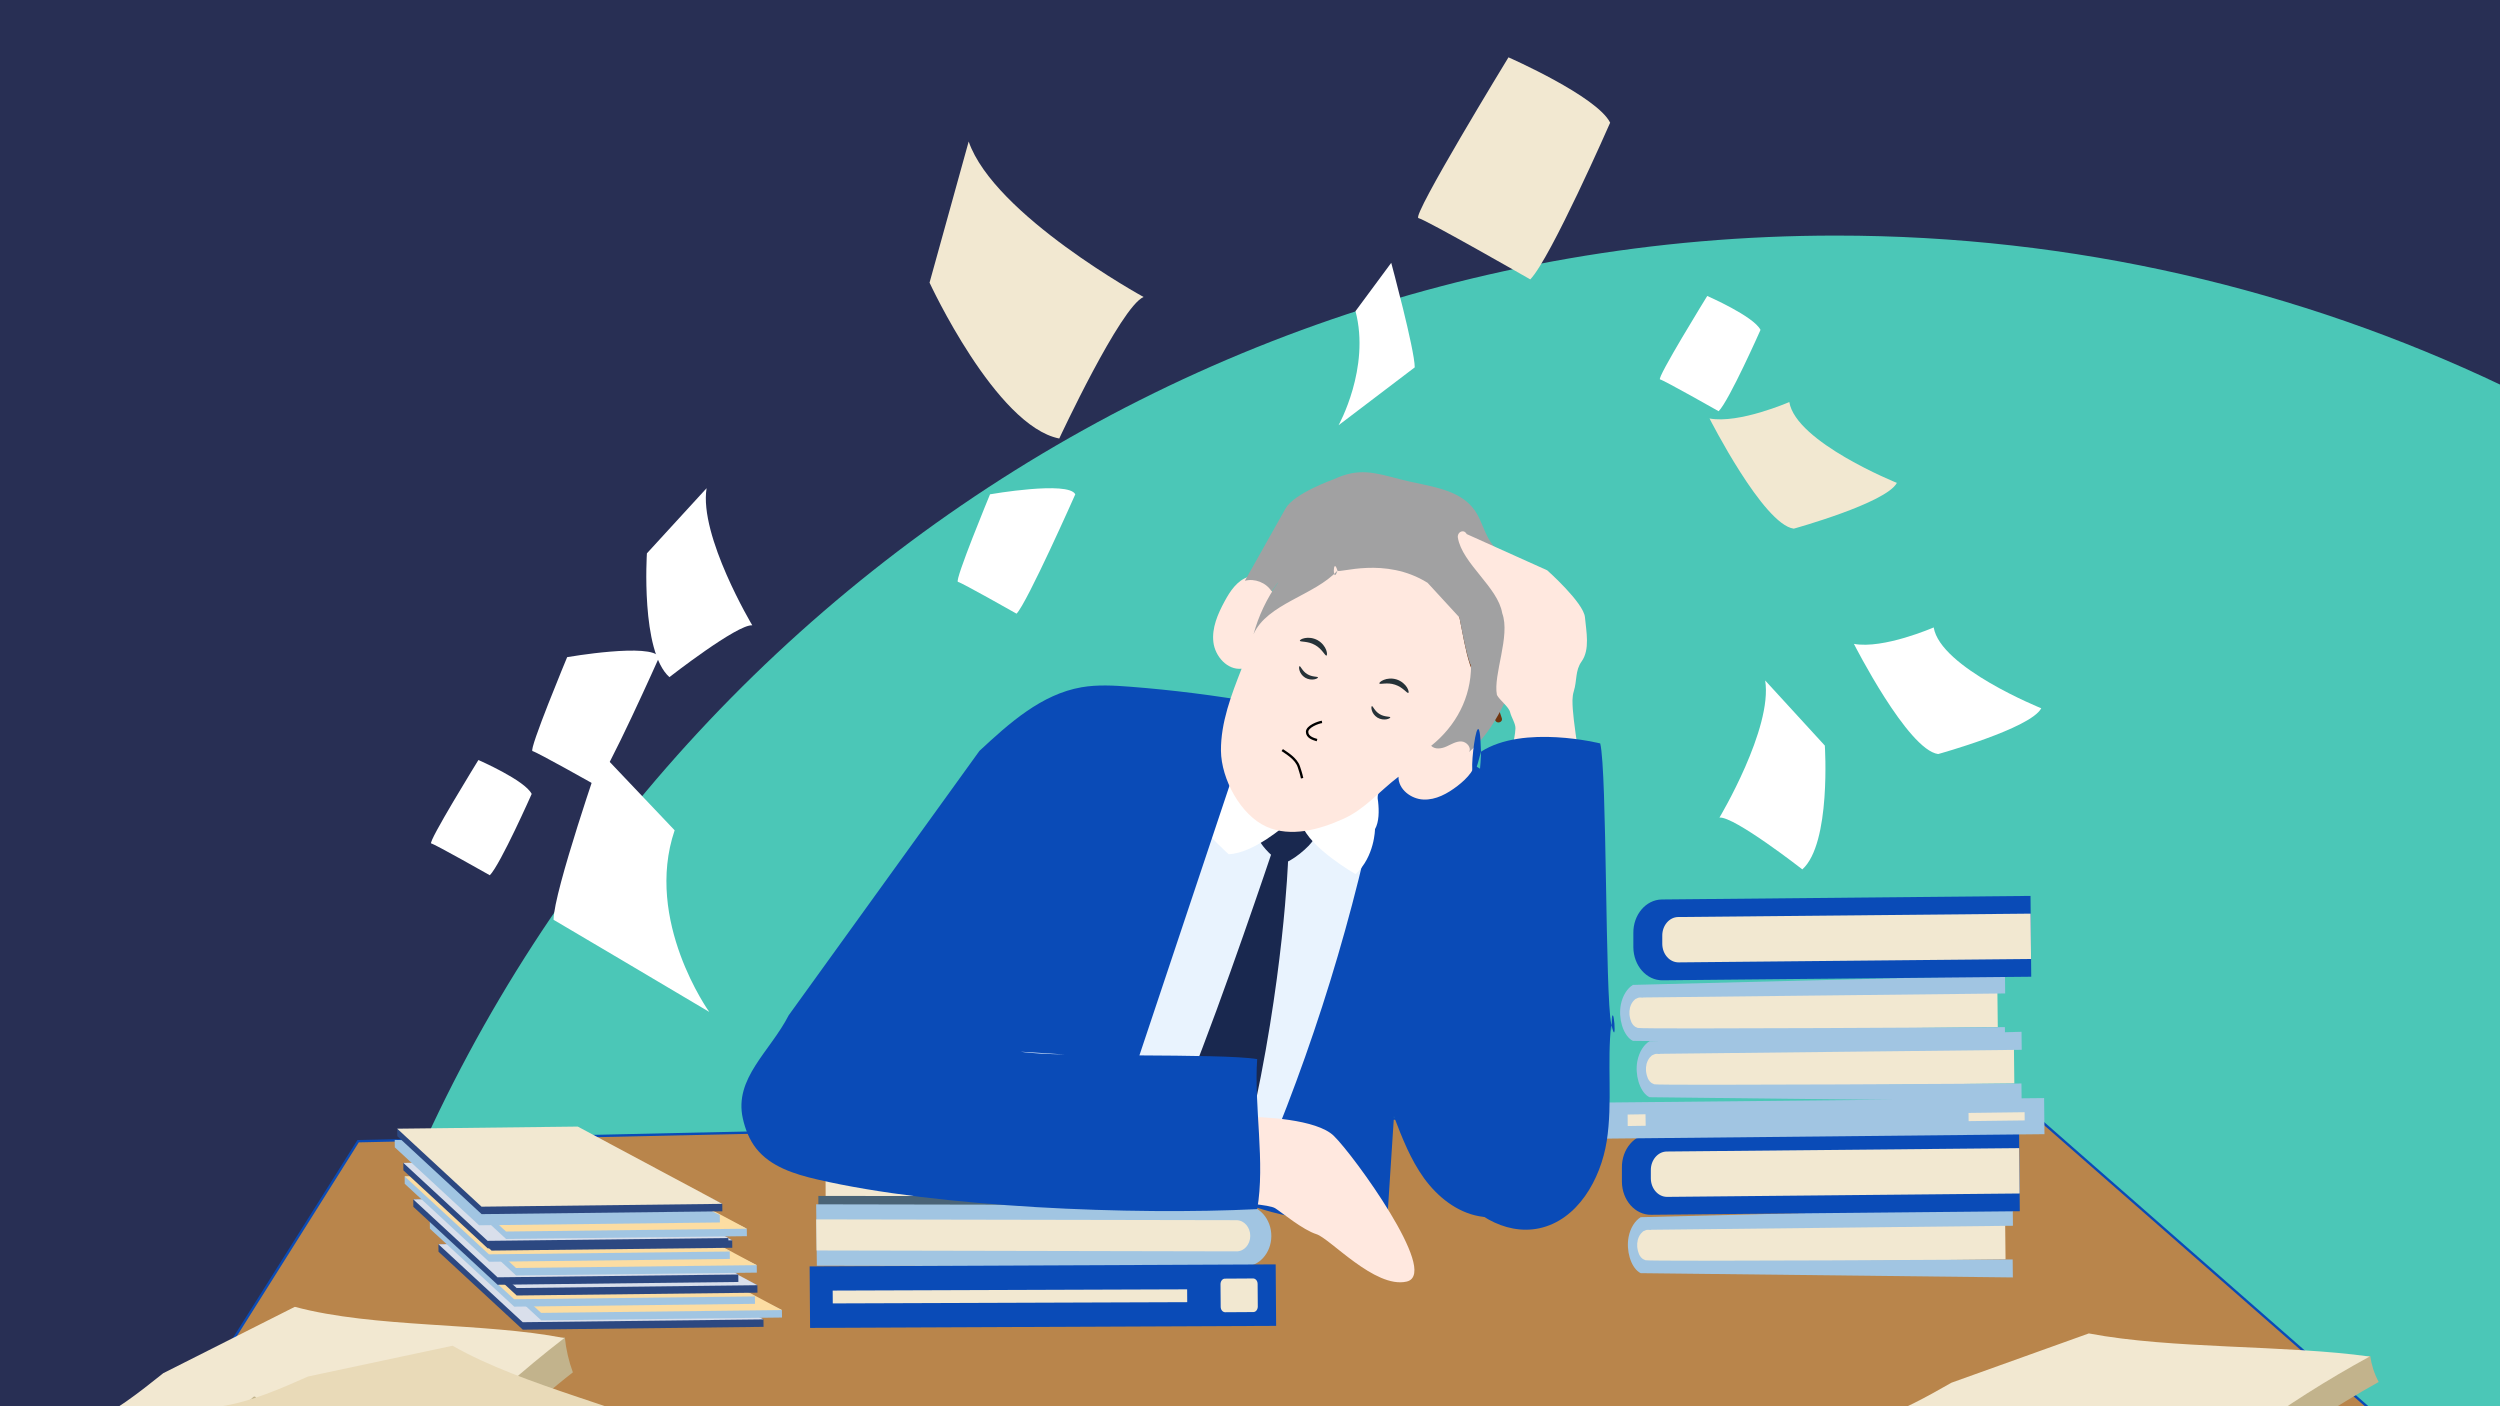 <svg width="1040" height="585" viewBox="0 0 1040 585" fill="none" xmlns="http://www.w3.org/2000/svg">
<rect x="0" y="0" width="1040" height="585" fill="#808080" stroke="none"/>
<g clip-path="url(#clip0_3852_143306)">
<rect width="1040" height="585" fill="#282F54"/>
<path fill-rule="evenodd" clip-rule="evenodd" d="M1040.5 160.531V585.946L137.201 588.137C206.67 306.693 460.825 98 763.724 98C862.78 98 956.624 120.319 1040.5 160.203V160.531Z" fill="#4BC7B7"/>
<path d="M841.371 459.563L148.986 474.731L70.447 599.517L990.871 590.554L841.371 459.563Z" fill="#B9854B" stroke="#0A4BB7"/>
<path d="M343.433 487.649L527.423 487.76V499.327L343.47 499.216L343.433 487.649Z" fill="#F2E8D1"/>
<path d="M524.537 497.251C524.537 497.251 524.241 497.399 524.056 497.436C523.871 497.51 523.686 497.547 523.501 497.584C523.427 497.584 523.316 497.584 523.279 497.584C522.908 497.584 522.538 497.584 522.131 497.547C521.946 497.547 521.798 497.547 521.613 497.622L340.436 497.51V502.812L525.611 501.366C527.758 500.402 529.572 498.289 530.275 495.582C531.275 491.579 529.572 486.907 526.425 485.202C526.203 485.091 526.018 484.98 525.796 484.905L340.658 482.31V487.612C340.658 487.612 522.501 488.242 523.908 488.687C524.204 488.798 524.537 488.909 524.833 489.058C524.87 489.058 525.055 489.169 525.092 489.206C525.278 489.317 525.426 489.428 525.574 489.577C525.759 489.762 525.87 489.873 525.981 490.022C526.055 490.133 526.129 490.244 526.203 490.355C526.24 490.429 526.314 490.541 526.351 490.615C526.462 490.874 526.573 491.134 526.684 491.393C526.684 491.43 526.758 491.616 526.795 491.727C526.832 491.912 526.869 492.098 526.906 492.283C526.906 492.357 526.943 492.617 526.981 492.691C526.981 492.765 526.981 492.876 526.981 492.913C526.981 493.099 526.981 493.284 526.981 493.469C526.981 493.543 526.981 493.618 526.981 493.692C526.906 493.766 526.795 494.582 526.758 494.693C526.647 494.989 526.573 495.175 526.462 495.36C526.462 495.36 526.388 495.508 526.314 495.582C526.24 495.657 526.129 495.842 526.092 495.916C525.981 496.027 525.907 496.176 525.796 496.287C525.685 496.398 525.315 496.732 525.611 496.472C525.315 496.695 525.018 496.954 524.722 497.14C524.648 497.177 524.611 497.214 524.537 497.251Z" fill="#4A6477"/>
<path d="M508.433 493.247C497.068 493.247 412.07 493.247 400.705 493.247C397.484 493.247 394.226 493.247 391.005 493.247C390.265 493.247 390.228 492.061 391.005 492.098C402.371 492.098 487.369 492.098 498.734 492.098C501.955 492.098 505.213 492.098 508.433 492.098C509.174 492.098 509.211 493.284 508.433 493.247Z" fill="#C2B38C"/>
<path d="M386.527 490.763C376.827 490.763 367.128 490.763 357.429 490.763C354.689 490.763 351.987 490.763 349.247 490.763C348.507 490.763 348.47 489.577 349.247 489.577C358.947 489.577 368.646 489.577 378.345 489.577C381.085 489.577 383.787 489.577 386.527 489.577C387.267 489.577 387.304 490.763 386.527 490.763Z" fill="#C2B38C"/>
<path d="M339.478 500.995L517.619 501.329C523.875 501.403 528.91 507.186 528.873 514.23C528.836 521.274 523.764 526.946 517.508 526.872L339.811 526.538L339.515 500.995H339.478Z" fill="#A1C5E2"/>
<path d="M339.555 507.26L514.401 507.594C517.584 507.631 520.139 510.56 520.102 514.156C520.102 517.752 517.51 520.644 514.327 520.569L339.703 520.199L339.555 507.186V507.26Z" fill="#F2E8D1"/>
<path d="M336.809 526.835L530.683 525.982L530.869 551.563L336.994 552.415L336.809 526.835Z" fill="#0A4BB7"/>
<path d="M509.581 531.914L521.28 531.84C522.316 531.84 523.168 532.841 523.168 534.101L523.242 543.518C523.242 544.778 522.427 545.817 521.391 545.817L509.692 545.891C508.656 545.891 507.804 544.89 507.804 543.629L507.73 534.213C507.73 532.952 508.545 531.914 509.581 531.914Z" fill="#F2E8D1"/>
<path d="M346.396 536.882L493.847 536.363L493.884 541.701L346.433 542.22L346.396 536.882Z" fill="#F2E8D1"/>
<path d="M515.544 292.942C532.721 293.424 549.639 296.872 566.484 300.32C576.183 302.284 586.363 304.509 593.693 311.182C594.767 312.146 595.804 313.295 596.1 314.704C596.359 315.927 596.026 317.188 595.693 318.374C578.515 380.583 556.044 441.309 528.649 499.699C520.764 493.285 510.472 490.801 500.551 488.614C473.489 482.645 446.242 477.529 418.847 473.266C417.181 473.006 415.367 472.672 414.257 471.449C412.443 469.447 413.22 466.296 414.109 463.775C416.7 456.397 419.292 449.02 421.883 441.642C426.955 427.258 432.026 412.873 438.542 399.119C455.201 364.122 480.93 334.427 506.326 305.176L515.544 293.016V292.942Z" fill="#E9F3FE"/>
<path d="M572.516 333.647C560.633 391.11 542.456 447.276 518.467 500.847C537.088 507.742 557.449 509.93 577.107 507.149C578.032 492.913 578.958 478.714 579.883 464.478C583.289 473.376 586.806 482.384 592.396 490.133C597.986 497.844 606.019 504.295 615.386 505.963C618.939 506.593 622.679 506.519 626.047 505.296C630.712 503.59 634.34 499.809 637.19 495.694C649.74 477.676 649.37 453.949 648.519 431.965C647.556 406.829 646.557 381.694 645.594 356.521C645.409 351.887 645.187 347.142 643.262 342.915C640.966 337.911 636.45 334.315 632.045 331.052C621.568 323.304 610.573 316.26 599.171 310.032C596.357 308.512 593.396 306.992 590.175 307.029C582.364 307.103 577.884 315.741 575.108 323.081L572.516 333.647Z" fill="#0A4BB7"/>
<path d="M849.17 294.64C849.17 294.64 807.169 277.759 804.419 261.009C804.419 261.009 783.473 270.142 771.227 267.848C771.227 267.848 793.606 311.963 806.271 313.685C806.271 313.685 844.775 303.029 849.166 294.64H849.17Z" fill="white"/>
<path d="M789.104 200.879C789.104 200.879 747.103 183.997 744.353 167.247C744.353 167.247 723.407 176.38 711.161 174.086C711.161 174.086 733.54 218.202 746.205 219.923C746.205 219.923 784.709 209.267 789.1 200.879H789.104Z" fill="#F2E8D1"/>
<path d="M710.21 123.128C710.21 123.128 729.525 131.531 732.376 137.235C732.376 137.235 719.393 166.555 714.96 171.069C714.96 171.069 692.158 158.152 690.576 157.834C688.994 157.515 710.21 123.124 710.21 123.124V123.128Z" fill="white"/>
<path d="M627.53 23.854C627.53 23.854 664.386 40.046 669.824 51.038C669.824 51.038 645.051 107.532 636.594 116.23C636.594 116.23 593.087 91.34 590.068 90.727C587.049 90.114 627.53 23.847 627.53 23.847V23.854Z" fill="#F2E8D1"/>
<path d="M199.017 316.167C199.017 316.167 218.333 324.57 221.183 330.274C221.183 330.274 208.2 359.594 203.768 364.108C203.768 364.108 180.966 351.191 179.384 350.872C177.802 350.554 199.017 316.163 199.017 316.163V316.167Z" fill="white"/>
<path d="M411.853 205.632C411.853 205.632 444.47 199.928 447.32 205.632C447.32 205.632 427.316 250.777 422.884 255.288C422.884 255.288 400.082 242.37 398.5 242.052C396.918 241.734 411.853 205.628 411.853 205.628V205.632Z" fill="white"/>
<path d="M235.938 273.374C235.938 273.374 271.145 267.254 274.221 273.374C274.221 273.374 252.629 321.813 247.844 326.652C247.844 326.652 223.232 312.793 221.524 312.451C219.816 312.11 235.938 273.37 235.938 273.37V273.374Z" fill="white"/>
<path d="M293.936 203.097L269.114 230.193C269.114 230.193 266.44 270.914 278.473 281.69C278.473 281.69 306.897 259.509 312.952 260.142C312.952 260.142 290.753 222.984 293.936 203.101V203.097Z" fill="white"/>
<path d="M402.97 58.873L386.692 117.583C386.692 117.583 414.23 177.184 440.65 182.423C440.65 182.423 466.144 127.662 475.728 123.546C475.728 123.546 413.6 89.532 402.973 58.878L402.97 58.873Z" fill="#F2E8D1"/>
<path d="M295.043 420.951C295.043 420.951 267.859 383.063 280.651 345.401L250.271 313.405C250.271 313.405 230.283 371.029 230.283 382.63C230.283 382.63 288.65 417.088 295.043 420.956V420.951Z" fill="white"/>
<path d="M734.311 283.07L759.132 310.166C759.132 310.166 761.807 350.887 749.774 361.664C749.774 361.664 721.35 339.482 715.295 340.115C715.295 340.115 737.494 302.957 734.311 283.074V283.07Z" fill="white"/>
<path d="M524.383 341.779L545.456 344.576C545.456 344.576 547.892 345.764 546.615 348.889C545.341 352.005 536.443 359.133 533.782 358.956C531.122 358.779 517.374 346.392 524.388 341.79L524.383 341.779Z" fill="#19284F"/>
<path d="M485 308.826C486.005 305.76 498.031 303.269 498.031 303.269C498.031 303.269 508.306 332.277 535.011 343.002C535.011 343.002 521.632 354.965 511.124 355.357C511.124 355.357 479.018 327.05 484.997 308.835L485 308.826Z" fill="white"/>
<path d="M541.588 342.992C541.588 342.992 568.427 335.644 571.996 326.505C571.996 326.505 575.441 338.914 571.996 344.928C571.996 344.928 571.908 356.262 563.93 363.648C563.93 363.648 544.646 352.642 541.588 342.992Z" fill="white"/>
<path d="M519.659 470.685C519.659 470.685 505.232 503.489 503.641 502.877L498.913 470.009L494.681 450.116C494.642 450.195 494.719 450.037 494.681 450.116C508.898 414.827 529.057 354.669 529.057 354.669L535.852 357.697C535.852 357.697 534.137 407.741 519.659 470.685Z" fill="#19284F"/>
<path d="M554.522 472.877C547.67 466.175 525.657 464.898 515.506 465.098V498.61C515.506 500.405 527.877 500.405 530.732 502.2C533.587 503.996 542.151 511.177 547.861 512.972C553.57 514.767 572.243 535.634 585.089 532.642C597.936 529.65 563.086 481.256 554.522 472.877Z" fill="#FFE8DF" stroke="#FFE8DF"/>
<path d="M834.128 507.508L680.615 509.225L680.798 525.61L834.311 523.893L834.128 507.508Z" fill="#F2E8D1"/>
<path d="M683.823 512.138C683.823 512.138 684.156 511.952 684.341 511.878C684.526 511.804 684.748 511.73 684.933 511.656C685.007 511.656 685.155 511.619 685.192 511.619C685.6 511.582 686.007 511.619 686.414 511.656C686.599 511.656 686.784 511.656 686.969 511.581L837.382 509.913L837.308 502.424L682.527 506.354C680.195 507.763 678.233 510.766 677.492 514.584C676.419 520.257 678.381 526.856 681.824 529.228C682.046 529.377 682.305 529.525 682.527 529.636L837.345 531.416L837.271 523.927C837.271 523.927 686.081 524.854 684.526 524.26C684.193 524.112 683.823 523.964 683.49 523.779C683.453 523.741 683.267 523.593 683.193 523.556C683.008 523.408 682.823 523.222 682.638 523.037C682.453 522.778 682.305 522.592 682.194 522.407C682.12 522.259 682.009 522.11 681.935 521.962C681.898 521.851 681.824 521.74 681.787 521.591C681.639 521.258 681.528 520.887 681.416 520.516C681.416 520.479 681.342 520.22 681.305 520.034C681.268 519.775 681.194 519.515 681.157 519.256C681.157 519.144 681.083 518.774 681.083 518.662C681.083 518.551 681.083 518.403 681.083 518.366C681.083 518.106 681.083 517.847 681.083 517.55C681.083 517.439 681.083 517.328 681.083 517.217C681.157 517.105 681.268 515.956 681.305 515.808C681.416 515.4 681.528 515.103 681.639 514.844C681.639 514.807 681.713 514.621 681.787 514.51C681.861 514.399 682.009 514.102 682.009 514.065C682.12 513.88 682.231 513.732 682.342 513.546C682.453 513.361 682.86 512.916 682.527 513.25C682.86 512.916 683.156 512.582 683.49 512.286C683.564 512.249 683.638 512.175 683.712 512.138H683.823Z" fill="#A1C5E2"/>
<path d="M837.778 434.311L684.265 436.029L684.448 452.414L837.961 450.697L837.778 434.311Z" fill="#F2E8D1"/>
<path d="M687.475 438.941C687.475 438.941 687.808 438.756 687.993 438.682C688.179 438.608 688.401 438.534 688.586 438.459C688.66 438.459 688.808 438.422 688.845 438.422C689.252 438.385 689.659 438.422 690.067 438.459C690.252 438.459 690.437 438.459 690.622 438.385L841.035 436.717L840.961 429.228L686.179 433.158C683.847 434.567 681.885 437.57 681.145 441.388C680.071 447.06 682.033 453.659 685.476 456.032C685.698 456.18 685.957 456.329 686.179 456.44L840.998 458.219L840.924 450.731C840.924 450.731 689.733 451.657 688.179 451.064C687.845 450.916 687.475 450.768 687.142 450.582C687.105 450.545 686.92 450.397 686.846 450.36C686.661 450.212 686.476 450.026 686.291 449.841C686.105 449.581 685.957 449.396 685.846 449.211C685.772 449.062 685.661 448.914 685.587 448.766C685.55 448.655 685.476 448.543 685.439 448.395C685.291 448.061 685.18 447.691 685.069 447.32C685.069 447.283 684.995 447.023 684.958 446.838C684.921 446.578 684.847 446.319 684.81 446.059C684.81 445.948 684.736 445.578 684.736 445.466C684.736 445.355 684.736 445.207 684.736 445.17C684.736 444.91 684.736 444.651 684.736 444.354C684.736 444.243 684.736 444.132 684.736 444.02C684.81 443.909 684.921 442.76 684.958 442.612C685.069 442.204 685.18 441.907 685.291 441.648C685.291 441.611 685.365 441.425 685.439 441.314C685.513 441.203 685.661 440.906 685.661 440.869C685.772 440.684 685.883 440.536 685.994 440.35C686.105 440.165 686.513 439.72 686.179 440.054C686.513 439.72 686.809 439.386 687.142 439.09C687.216 439.053 687.29 438.978 687.364 438.941H687.475Z" fill="#A1C5E2"/>
<path d="M830.896 410.871L677.383 412.588L677.566 428.974L831.079 427.256L830.896 410.871Z" fill="#F2E8D1"/>
<path d="M680.591 415.501C680.591 415.501 680.924 415.316 681.109 415.241C681.294 415.167 681.516 415.093 681.701 415.019C681.775 415.019 681.923 414.982 681.96 414.982C682.368 414.945 682.775 414.982 683.182 415.019C683.367 415.019 683.552 415.019 683.737 414.945L834.15 413.277L834.076 405.788L679.295 409.718C676.963 411.126 675.001 414.129 674.26 417.948C673.187 423.62 675.149 430.219 678.592 432.592C678.814 432.74 679.073 432.888 679.295 433L834.113 434.779L834.039 427.29C834.039 427.29 682.849 428.217 681.294 427.624C680.961 427.476 680.591 427.327 680.258 427.142C680.221 427.105 680.035 426.957 679.961 426.92C679.776 426.771 679.591 426.586 679.406 426.401C679.221 426.141 679.073 425.956 678.962 425.77C678.888 425.622 678.777 425.474 678.703 425.325C678.666 425.214 678.592 425.103 678.555 424.955C678.406 424.621 678.295 424.25 678.184 423.88C678.184 423.842 678.11 423.583 678.073 423.398C678.036 423.138 677.962 422.879 677.925 422.619C677.925 422.508 677.851 422.137 677.851 422.026C677.851 421.915 677.851 421.766 677.851 421.729C677.851 421.47 677.851 421.21 677.851 420.914C677.851 420.802 677.851 420.691 677.851 420.58C677.925 420.469 678.036 419.32 678.073 419.171C678.184 418.763 678.295 418.467 678.407 418.207C678.407 418.17 678.481 417.985 678.555 417.874C678.629 417.762 678.777 417.466 678.777 417.429C678.888 417.243 678.999 417.095 679.11 416.91C679.221 416.724 679.628 416.28 679.295 416.613C679.628 416.28 679.924 415.946 680.258 415.649C680.332 415.612 680.406 415.538 680.48 415.501H680.591Z" fill="#A1C5E2"/>
<path d="M840.233 503.87L686.859 505.353C680.232 505.427 674.79 499.31 674.716 491.636V485.742C674.605 478.104 679.899 471.839 686.563 471.728L839.937 470.245L840.233 503.87Z" fill="#0A4BB7"/>
<path d="M693.375 479.031L839.974 477.623L840.16 496.493L693.56 497.902C689.821 497.939 686.785 494.491 686.748 490.227V486.891C686.674 482.59 689.673 479.068 693.375 479.031Z" fill="#F2E8D1"/>
<path d="M844.993 406.321L691.619 407.804C684.992 407.878 679.55 401.761 679.476 394.087V388.192C679.365 380.555 684.659 374.29 691.322 374.178L844.697 372.696L844.993 406.321Z" fill="#0A4BB7"/>
<path d="M698.134 381.482L844.734 380.073L844.919 398.943L698.319 400.352C694.58 400.389 691.545 396.941 691.508 392.678V389.341C691.434 385.041 694.432 381.519 698.134 381.482Z" fill="#F2E8D1"/>
<path d="M850.351 456.805L667.074 458.663L667.226 473.677L850.503 471.819L850.351 456.805Z" fill="#A1C5E2"/>
<path d="M818.913 462.979L842.235 462.682L842.272 466.093L818.95 466.39L818.913 462.979Z" fill="#F2E8D1"/>
<path d="M677.092 463.646L684.533 463.535L684.607 468.317L677.129 468.429L677.092 463.646Z" fill="#F2E8D1"/>
<path d="M473.481 440.59L424.566 437.502C439.707 440.06 507.884 438.032 522.988 440.59C521.618 460.017 526.394 483.793 522.988 502.997C471.493 505.555 390.197 502.33 339.96 490.652C330.52 488.465 320.562 485.351 314.564 477.751C311.714 474.118 310.011 469.743 309.011 465.257C305.309 448.574 320.303 437.534 328.114 422.334L407.448 312.368C419.85 300.838 433.251 288.789 449.947 285.898C456.611 284.748 463.423 285.156 470.123 285.675C487.819 287.047 505.477 289.271 522.988 292.348L473.481 440.59Z" fill="#0A4BB7"/>
<path d="M555.858 213.716L548.491 218.313C542.05 227.841 535.571 237.332 529.13 246.859C530.018 242.114 523.836 238.518 519.245 240.001C514.655 241.484 511.73 245.896 509.435 250.159C506.584 255.423 504.067 261.207 504.77 267.138C505.474 273.07 510.582 278.816 516.506 278.186C512.211 289.16 507.843 300.504 507.917 312.293C508.028 324.083 516.098 339.097 526.871 343.917C536.978 348.403 548.787 345.177 558.894 340.617C567.853 336.576 573.924 329.05 581.772 323.119C581.661 328.309 586.955 332.387 592.138 332.609C597.321 332.832 602.17 330.126 606.28 326.974C610.352 323.86 614.276 319.671 614.424 314.555C614.572 309.439 608.76 304.36 604.391 307.029C616.349 292.311 627.344 276.74 637.228 260.539C619.607 234.44 589.88 216.941 558.561 214.198L555.895 213.716H555.858Z" fill="#FFE8DF"/>
<path d="M533.412 312.026C535.02 313.176 539.153 315.474 540.301 318.921C541.45 322.368 541.45 322.827 541.679 323.747" stroke="black"/>
<path d="M549.949 300.306C548.341 300.536 543.748 302.237 543.748 304.443C543.748 306.649 546.274 307.43 547.882 307.89" stroke="black"/>
<path d="M540.731 266.545C540.844 267.146 544 266.582 547.015 268.306C550.057 269.962 551.241 272.951 551.823 272.723C552.086 272.628 552.169 271.688 551.684 270.364C551.192 269.059 550.024 267.387 548.143 266.327C546.254 265.286 544.212 265.156 542.827 265.444C541.43 265.708 540.67 266.283 540.731 266.545Z" fill="#263238"/>
<path d="M540.612 277.129C541.039 276.973 541.716 279.185 543.829 280.44C545.907 281.738 548.237 281.352 548.281 281.807C548.307 282.01 547.724 282.42 546.706 282.615C545.697 282.8 544.227 282.695 542.918 281.905C541.619 281.105 540.861 279.861 540.59 278.874C540.3 277.89 540.422 277.19 540.612 277.129Z" fill="#263238"/>
<path d="M570.696 293.749C571.123 293.593 571.8 295.805 573.913 297.06C575.992 298.358 578.321 297.972 578.365 298.427C578.391 298.63 577.808 299.04 576.79 299.235C575.781 299.42 574.311 299.315 573.002 298.525C571.703 297.725 570.945 296.481 570.674 295.494C570.384 294.51 570.506 293.81 570.696 293.749Z" fill="#263238"/>
<path d="M573.812 284.31C574.039 284.878 577.027 283.716 580.318 284.827C583.621 285.865 585.358 288.57 585.885 288.234C586.125 288.091 586.026 287.152 585.295 285.947C584.561 284.76 583.093 283.345 581.043 282.668C578.99 282.009 576.961 282.276 575.657 282.826C574.337 283.354 573.702 284.064 573.812 284.31Z" fill="#263238"/>
<path d="M655.962 365.086C655.703 367.273 656.999 369.535 658.887 370.61C660.96 371.796 663.514 371.351 665.069 369.535C666.587 367.755 666.883 365.234 665.514 363.27C664.181 361.379 661.849 360.341 659.553 360.86C657.221 361.379 655.259 363.566 654.926 365.939C654.815 366.68 655.111 367.533 655.925 367.718C656.592 367.867 657.591 367.496 657.702 366.717C657.739 366.347 657.85 366.013 657.961 365.679C658.072 365.309 657.85 365.828 657.961 365.642C657.998 365.568 658.035 365.494 658.072 365.42C658.184 365.234 658.295 365.049 658.443 364.864C658.258 365.086 658.517 364.752 658.591 364.678C658.739 364.53 658.887 364.382 659.035 364.27C659.072 364.233 659.257 364.122 659.035 364.27C659.109 364.233 659.183 364.196 659.22 364.122C659.405 364.011 659.59 363.9 659.812 363.789C659.998 363.677 659.516 363.863 659.849 363.789C659.924 363.789 659.998 363.751 660.072 363.714C660.22 363.677 660.368 363.64 660.553 363.603C660.257 363.677 660.516 363.603 660.553 363.603C660.664 363.603 660.738 363.603 660.849 363.603C660.923 363.603 660.997 363.603 661.071 363.603C660.738 363.603 661.071 363.603 661.182 363.603C661.367 363.64 661.515 363.677 661.7 363.751C661.775 363.751 661.997 363.9 661.737 363.751C661.812 363.751 661.886 363.826 661.96 363.863C662.108 363.937 662.219 364.048 662.367 364.122C662.7 364.308 662.256 364.011 662.404 364.122C662.478 364.196 662.589 364.27 662.663 364.382C662.774 364.493 662.922 364.641 663.033 364.79C662.848 364.567 663.144 364.975 663.181 365.049C663.218 365.123 663.255 365.234 663.329 365.309C663.218 365.049 663.329 365.271 663.329 365.309C663.403 365.494 663.44 365.679 663.477 365.865C663.403 365.568 663.477 365.79 663.477 365.865C663.477 365.939 663.477 366.013 663.477 366.124C663.477 366.235 663.477 366.31 663.477 366.421C663.477 366.347 663.551 366.124 663.477 366.421C663.44 366.606 663.366 366.754 663.329 366.94C663.255 367.162 663.477 366.68 663.329 366.977C663.255 367.088 663.218 367.199 663.144 367.273C663.107 367.348 663.07 367.422 662.996 367.459C663.033 367.385 663.144 367.236 662.996 367.459C662.848 367.607 662.737 367.755 662.589 367.904C662.367 368.052 662.552 367.941 662.589 367.904C662.515 367.941 662.441 367.978 662.404 368.052C662.33 368.089 662.256 368.126 662.182 368.163C662.071 368.237 661.849 368.311 662.108 368.237C661.923 368.311 661.737 368.349 661.552 368.423C661.293 368.423 661.478 368.423 661.552 368.423C661.478 368.423 661.404 368.423 661.33 368.423C661.33 368.423 660.923 368.423 661.145 368.423C661.367 368.423 660.997 368.423 660.997 368.423C660.923 368.423 660.849 368.386 660.775 368.349C660.738 368.349 660.368 368.2 660.664 368.349C660.479 368.274 660.294 368.163 660.146 368.052C660.072 368.015 659.998 367.978 659.961 367.904C659.701 367.718 660.072 368.052 659.886 367.83C659.738 367.681 659.59 367.496 659.442 367.348C659.294 367.199 659.627 367.607 659.442 367.31C659.368 367.199 659.294 367.125 659.257 367.014C659.22 366.94 659.183 366.866 659.146 366.791C659.146 366.754 658.998 366.384 659.109 366.68C659.035 366.495 658.961 366.31 658.924 366.124C658.924 366.05 658.924 365.976 658.887 365.902C658.961 366.235 658.887 365.902 658.887 365.828C658.887 365.568 658.887 365.346 658.887 365.123C658.961 364.382 658.147 363.64 657.443 363.677C656.592 363.714 656.11 364.308 655.999 365.123L655.962 365.086Z" fill="#302512"/>
<path d="M601.359 206.783C597.694 211.232 599.323 217.201 600.322 222.28C601.655 228.99 602.951 235.7 604.283 242.41C605.616 249.121 606.912 255.831 608.245 262.541C609.466 268.843 610.577 275.109 613.242 281.003C616.056 287.232 619.943 292.941 621.979 299.54C622.534 301.32 625.311 300.541 624.756 298.761C623.053 293.163 620.017 288.121 617.389 282.931C616.056 280.336 614.871 277.704 613.983 274.923C613.057 271.995 612.465 268.992 611.873 265.989C609.318 253.05 606.764 240.112 604.209 227.136C603.543 223.726 602.766 220.352 602.21 216.904C601.766 214.235 601.544 211.009 603.358 208.785C604.543 207.376 602.507 205.337 601.322 206.746L601.359 206.783Z" fill="#70340E"/>
<path d="M531.613 242.448C527.022 248.899 523.542 256.202 521.469 263.839C527.096 251.086 546.976 247.675 556.379 237.369C554.306 243.82 554.417 230.881 556.379 237.369C556.787 238.703 576.132 231.364 593.881 242.448C593.824 242.413 598.867 242.411 593.881 242.448L607.134 256.872C607.134 256.872 610.106 273.714 611.957 276.866C611.957 290.175 605.727 301.95 595.362 310.254C596.916 311.849 599.582 311.478 601.618 310.588C603.654 309.698 605.653 308.364 607.874 308.438C610.096 308.512 612.317 311.033 611.095 312.887C622.46 302.988 628.124 288.196 633.381 274.034C635.788 267.546 638.231 260.947 638.601 254.052C639.008 247.156 637.083 239.779 631.937 235.107C628.68 232.142 624.348 230.473 621.424 227.211C617.685 223.059 616.759 217.016 613.575 212.419C607.023 202.965 593.659 202.335 582.553 199.406C571.41 196.477 565.215 194.549 554.775 199.405C554.775 199.405 538.425 205.152 534.797 211.529C529.17 221.539 523.505 231.585 517.878 241.595C521.988 240.52 526.726 242.374 528.984 246.007L531.539 242.411L531.613 242.448Z" fill="#A1A1A2"/>
<path d="M622.18 333.902C622.683 323.53 629.924 313.433 630.427 303.031C630.515 301.022 628.668 298.32 628.224 296.341C627.751 294.093 623.725 291.162 622.719 289.094C621.067 280.731 628.438 264.564 624.921 255.087C623.175 244.295 608.245 234.434 606.47 223.642C606.293 222.472 606.973 221.303 608.127 221.063C609.399 220.794 610.079 221.903 610.553 222.862C610.188 222.195 610.188 222.195 610.188 222.195L643.641 237.247C643.641 237.247 658.777 250.704 659.339 256.759C659.901 262.815 661.476 270.21 657.956 275.156C655.204 279.024 656.114 283.029 654.694 287.585C653.955 289.954 654.132 292.502 654.28 294.99C654.901 304.613 660.286 334.712 659.339 335.281C650.227 341.007 633.008 336.99 622.505 334.831L622.18 333.902Z" fill="#FFE8DF"/>
<path d="M616.087 312.715C633.819 301.259 665.69 309.267 665.69 309.267C668.578 320.871 667.695 414.318 670.286 425.996C671.101 413.54 672.989 438.193 670.286 425.996C669.657 435.635 671.397 416.394 670.286 425.996C668.435 442.16 670.916 458.621 668.398 474.71C665.844 490.763 656.219 507.557 640.337 510.968C625.788 514.082 610.795 504.48 603.317 491.579C595.839 478.677 616.42 327.618 616.087 312.715C615.309 280.387 608.239 344.041 616.087 312.715Z" fill="#0A4BB7"/>
<path d="M556.842 176.896C556.842 176.896 570.145 153.095 563.886 129.435L578.753 109.336C578.753 109.336 588.534 145.535 588.534 152.823C588.534 152.823 559.971 174.47 556.842 176.899V176.896Z" fill="white"/>
<path d="M182.417 520.711L217.486 553.148L317.638 551.971L317.601 548.864L257.53 519.829L182.381 517.603L182.417 520.711Z" fill="#2C4881"/>
<path d="M182.381 517.603L217.45 550.04L317.601 548.864L257.494 516.721L182.381 517.603Z" fill="#D9DFEB"/>
<path d="M190.07 516.833L225.14 549.27L325.313 548.093L325.276 544.985L265.184 515.95L190.034 513.725L190.07 516.833Z" fill="#A1C5E2"/>
<path d="M190.034 513.725L225.103 546.162L325.276 544.985L265.148 512.843L190.034 513.725Z" fill="#FCDDA2"/>
<path d="M178.838 511.133L213.908 543.57L314.081 542.393L314.045 539.309L253.952 510.251L178.802 508.048L178.838 511.133Z" fill="#A1C5E2"/>
<path d="M178.802 508.048L213.872 540.485L314.045 539.308L253.916 507.166L178.802 508.048Z" fill="#FCDDA2"/>
<path d="M179.888 506.492L214.957 538.929L315.108 537.753L315.072 534.645L255.001 505.61L179.851 503.385L179.888 506.492Z" fill="#2C4881"/>
<path d="M179.851 503.385L214.92 535.822L315.072 534.645L254.965 502.503L179.851 503.385Z" fill="#D9DFEB"/>
<path d="M171.947 502.032L207.016 534.469L307.167 533.293L307.131 530.185L247.06 501.15L171.91 498.925L171.947 502.032Z" fill="#2C4881"/>
<path d="M171.91 498.925L206.979 531.361L307.131 530.185L247.024 498.043L171.91 498.925Z" fill="#D9DFEB"/>
<path d="M179.6 498.154L214.669 530.591L314.842 529.414L314.806 526.307L254.714 497.272L179.564 495.047L179.6 498.154Z" fill="#A1C5E2"/>
<path d="M179.564 495.047L214.633 527.483L314.806 526.307L254.677 494.164L179.564 495.047Z" fill="#FCDDA2"/>
<path d="M168.368 492.455L203.437 524.891L303.61 523.715L303.574 520.63L243.482 491.572L168.332 489.37L168.368 492.455Z" fill="#A1C5E2"/>
<path d="M168.332 489.37L203.401 521.806L303.574 520.63L243.446 488.488L168.332 489.37Z" fill="#FCDDA2"/>
<path d="M169.417 487.814L204.487 520.251L304.638 519.074L304.602 515.967L244.531 486.932L169.381 484.706L169.417 487.814Z" fill="#2C4881"/>
<path d="M169.381 484.706L204.45 517.143L304.602 515.967L244.495 483.824L169.381 484.706Z" fill="#D9DFEB"/>
<path d="M167.812 486.865L202.881 519.301L303.032 518.125L302.996 515.017L242.925 485.982L167.775 483.757L167.812 486.865Z" fill="#2C4881"/>
<path d="M167.775 483.757L202.845 516.194L302.996 515.017L242.889 482.875L167.775 483.757Z" fill="#D9DFEB"/>
<path d="M175.465 482.986L210.535 515.423L310.708 514.247L310.671 511.139L250.579 482.104L175.429 479.879L175.465 482.986Z" fill="#A1C5E2"/>
<path d="M175.429 479.879L210.498 512.316L310.671 511.139L250.543 478.997L175.429 479.879Z" fill="#FCDDA2"/>
<path d="M164.233 477.287L199.303 509.724L299.476 508.547L299.44 505.462L239.347 476.405L164.197 474.202L164.233 477.287Z" fill="#A1C5E2"/>
<path d="M165.283 472.646L200.352 505.083L300.503 503.907L300.467 500.799L240.396 471.764L165.246 469.539L165.283 472.646Z" fill="#2C4881"/>
<path d="M165.246 469.539L200.315 501.975L300.467 500.799L240.36 468.656L165.246 469.539Z" fill="#F2E8D1"/>
<g clip-path="url(#clip1_3852_143306)">
<path d="M856.504 573.395C899.517 569.289 943.174 569.197 986.015 564.111C986.53 567.788 987.689 571.434 989.535 574.896C972.579 584.242 948.411 600.482 931.455 609.827C930.854 610.164 802.158 603.668 786.146 604.067C782.798 600.451 782.111 594.691 779.879 590.738L856.547 573.364L856.504 573.395Z" fill="#C2B38C"/>
<path d="M811.816 575.203C801.428 581.116 790.868 587.091 778.677 590.922C827.528 592.638 876.336 595.242 925.016 598.766C927.162 598.919 929.394 599.072 931.369 598.49C933.043 598 934.331 597.05 935.576 596.131C951.201 584.701 967.986 574.038 985.758 564.325C950.729 559.423 903.423 561.292 868.953 554.704L811.816 575.203Z" fill="#F2E8D1"/>
</g>
<g clip-path="url(#clip2_3852_143306)">
<path d="M110.674 568.875C151.959 563.335 193.858 563.19 234.963 556.346C235.468 561.307 236.585 566.195 238.316 570.902C222.018 583.503 198.87 605.446 182.572 618.047C181.995 618.481 58.5 609.719 43.103 610.262C39.894 605.374 39.245 597.625 37.082 592.266L110.638 568.802L110.674 568.875Z" fill="#C2B38C"/>
<path d="M67.802 571.337C57.815 579.303 47.682 587.378 36 592.556C82.874 594.837 129.712 598.385 176.442 603.165C178.497 603.382 180.661 603.563 182.572 602.767C184.158 602.115 185.42 600.811 186.61 599.58C201.61 584.119 217.691 569.78 234.746 556.636C201.141 550.046 155.745 552.544 122.645 543.637L67.802 571.301V571.337Z" fill="#F2E8D1"/>
<path d="M105.374 581.15C101.552 584.589 97.694 588.029 93.871 591.469C93.15 592.121 94.088 593.28 94.809 592.628C98.631 589.188 102.489 585.748 106.311 582.308C107.032 581.657 106.095 580.498 105.374 581.15Z" fill="#C2B38C"/>
<path d="M170.276 581.15C211.634 586.328 252.162 596.901 293.664 600.739C292.87 605.663 292.726 610.696 293.231 615.693C274.301 623.732 246.321 639.048 227.391 647.087C226.742 647.376 109.52 607.401 94.484 603.998C92.609 598.458 93.944 590.781 93.186 585.06L170.276 581.15Z" fill="#C2B38C"/>
<path d="M128.198 572.604C116.515 577.782 104.689 582.996 92.069 585.024C136.852 599.218 181.238 614.571 225.227 631.082C227.174 631.806 229.194 632.567 231.249 632.277C232.944 632.06 234.494 631.118 235.972 630.249C254.397 619.133 273.58 609.357 293.411 600.992C262.582 586.038 218.052 576.877 188.269 559.822L128.234 572.604H128.198Z" fill="#E9DAB8"/>
</g>
</g>
<defs>
<clipPath id="clip0_3852_143306">
<rect width="1040" height="585" fill="white"/>
</clipPath>
<clipPath id="clip1_3852_143306">
<rect width="210.816" height="55.154" fill="white" transform="translate(778.677 554.704)"/>
</clipPath>
<clipPath id="clip2_3852_143306">
<rect width="257.664" height="103.414" fill="white" transform="translate(36 543.673)"/>
</clipPath>
</defs>
</svg>
